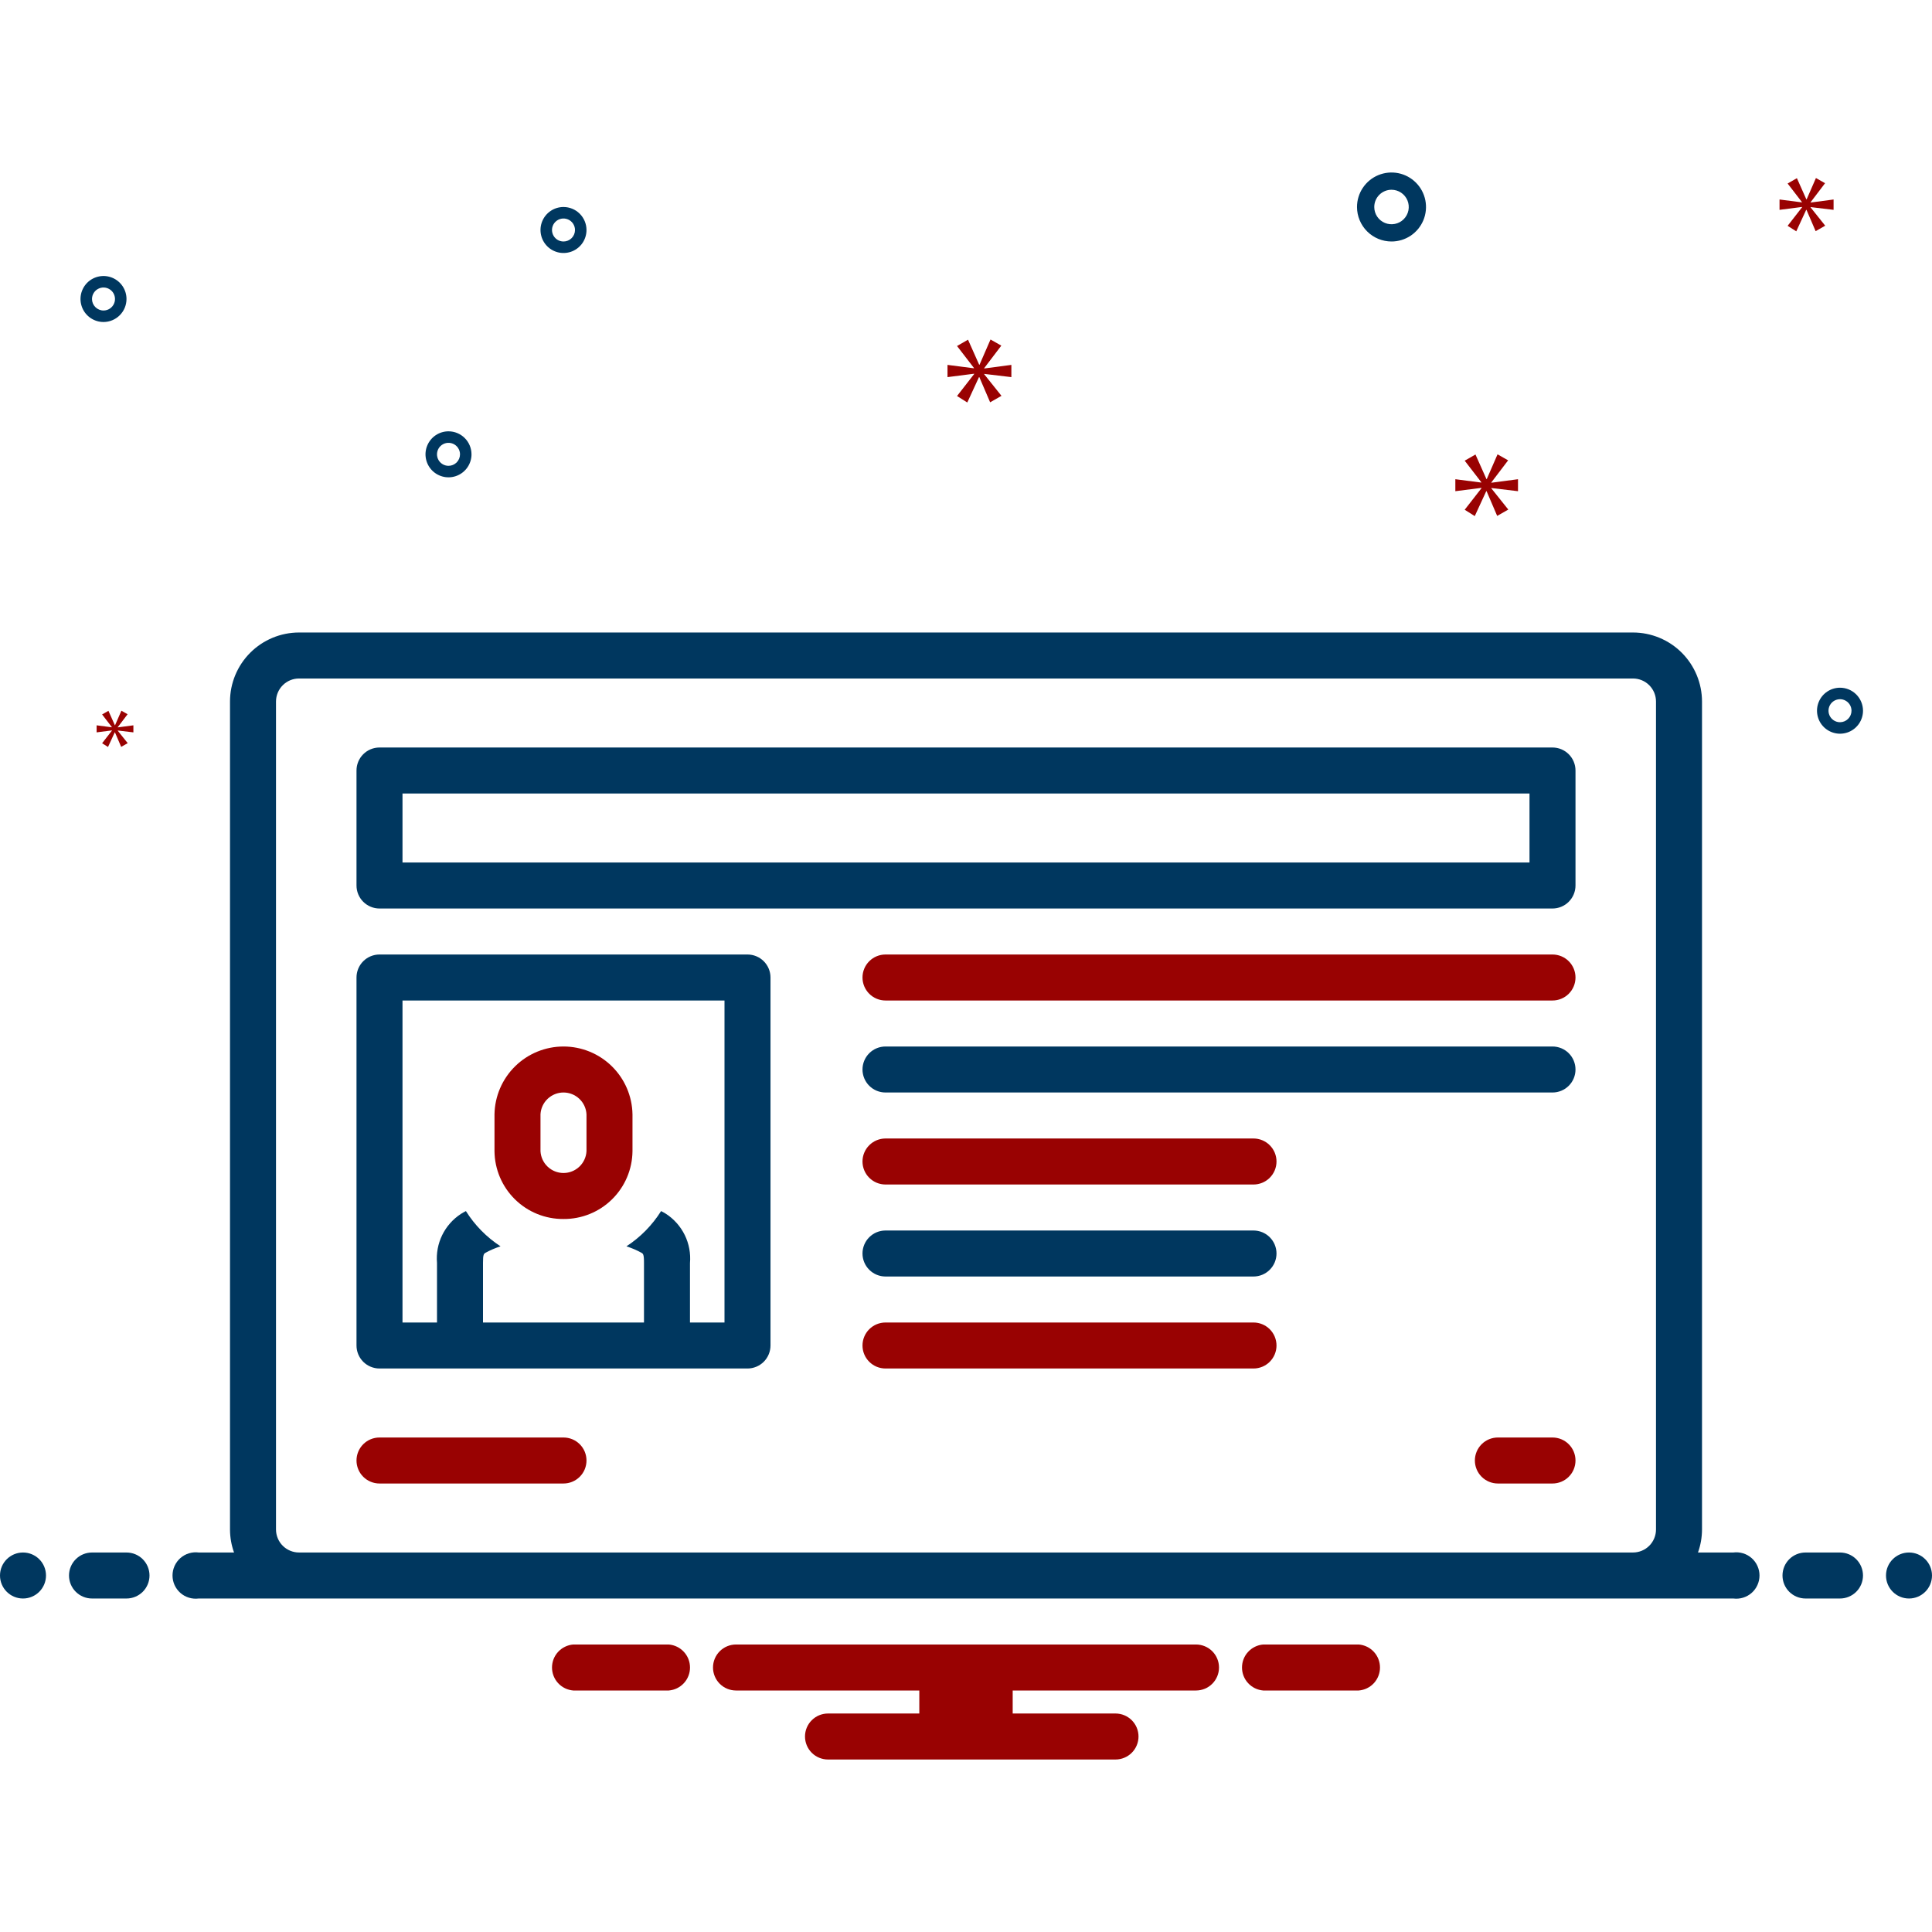 <svg width="120" height="120" viewBox="0 0 120 120" fill="none" xmlns="http://www.w3.org/2000/svg">
<path d="M86.429 15C86.853 15 87.267 14.874 87.62 14.639C87.972 14.403 88.246 14.069 88.409 13.677C88.571 13.286 88.613 12.855 88.531 12.439C88.448 12.024 88.244 11.642 87.944 11.342C87.644 11.042 87.263 10.838 86.847 10.755C86.431 10.673 86.001 10.715 85.609 10.877C85.217 11.04 84.883 11.314 84.647 11.667C84.412 12.019 84.286 12.433 84.286 12.857C84.287 13.425 84.513 13.97 84.915 14.372C85.316 14.773 85.861 14.999 86.429 15ZM86.429 11.786C86.641 11.786 86.848 11.849 87.024 11.966C87.2 12.084 87.338 12.251 87.419 12.447C87.5 12.643 87.521 12.858 87.48 13.066C87.439 13.274 87.336 13.465 87.187 13.615C87.037 13.765 86.846 13.867 86.638 13.908C86.43 13.949 86.215 13.928 86.019 13.847C85.823 13.766 85.656 13.629 85.538 13.453C85.42 13.276 85.358 13.069 85.358 12.857C85.358 12.573 85.471 12.301 85.672 12.1C85.873 11.899 86.145 11.786 86.429 11.786Z" fill="#00375F"/>
<path d="M27.857 26.79C27.575 26.79 27.299 26.874 27.064 27.031C26.829 27.188 26.646 27.411 26.538 27.672C26.429 27.933 26.401 28.22 26.456 28.497C26.511 28.774 26.647 29.029 26.847 29.229C27.047 29.429 27.302 29.565 27.579 29.62C27.856 29.675 28.143 29.647 28.404 29.538C28.665 29.43 28.888 29.247 29.045 29.012C29.202 28.777 29.286 28.501 29.286 28.219C29.285 27.84 29.135 27.477 28.867 27.209C28.599 26.941 28.236 26.791 27.857 26.79ZM27.857 28.933C27.716 28.933 27.578 28.891 27.46 28.812C27.343 28.734 27.251 28.622 27.197 28.492C27.143 28.361 27.129 28.218 27.157 28.079C27.184 27.941 27.252 27.813 27.352 27.713C27.452 27.614 27.579 27.546 27.718 27.518C27.857 27.491 28 27.505 28.131 27.559C28.261 27.613 28.373 27.704 28.451 27.822C28.53 27.939 28.572 28.077 28.572 28.219C28.571 28.408 28.496 28.59 28.362 28.724C28.228 28.857 28.047 28.933 27.857 28.933Z" fill="#00375F"/>
<path d="M35 12.857C34.717 12.857 34.441 12.941 34.206 13.098C33.971 13.255 33.788 13.478 33.68 13.739C33.572 14 33.544 14.288 33.599 14.565C33.654 14.842 33.79 15.096 33.99 15.296C34.19 15.496 34.444 15.632 34.721 15.687C34.998 15.742 35.285 15.714 35.547 15.606C35.808 15.498 36.031 15.315 36.188 15.08C36.345 14.845 36.428 14.569 36.428 14.286C36.428 13.907 36.277 13.544 36.01 13.276C35.742 13.008 35.379 12.858 35 12.857ZM35 15C34.859 15 34.721 14.958 34.603 14.88C34.486 14.801 34.394 14.69 34.34 14.559C34.286 14.429 34.272 14.285 34.299 14.147C34.327 14.008 34.395 13.881 34.495 13.781C34.595 13.681 34.722 13.613 34.861 13.585C34.999 13.558 35.143 13.572 35.273 13.626C35.404 13.68 35.515 13.772 35.594 13.889C35.672 14.007 35.714 14.145 35.714 14.286C35.714 14.475 35.639 14.657 35.505 14.791C35.371 14.925 35.189 15 35 15Z" fill="#00375F"/>
<path d="M114.286 42.715C114.003 42.715 113.727 42.799 113.492 42.956C113.257 43.113 113.074 43.336 112.966 43.597C112.858 43.858 112.83 44.145 112.885 44.422C112.94 44.699 113.076 44.954 113.276 45.154C113.476 45.353 113.73 45.489 114.007 45.544C114.284 45.6 114.572 45.571 114.833 45.463C115.094 45.355 115.317 45.172 115.474 44.937C115.631 44.702 115.715 44.426 115.715 44.143C115.714 43.765 115.563 43.402 115.296 43.134C115.028 42.866 114.665 42.715 114.286 42.715ZM114.286 44.858C114.145 44.858 114.007 44.816 113.889 44.737C113.772 44.659 113.68 44.547 113.626 44.417C113.572 44.286 113.558 44.143 113.585 44.004C113.613 43.865 113.681 43.738 113.781 43.638C113.881 43.538 114.008 43.47 114.147 43.443C114.285 43.415 114.429 43.429 114.559 43.483C114.69 43.538 114.801 43.629 114.88 43.747C114.958 43.864 115 44.002 115 44.143C115 44.333 114.925 44.514 114.791 44.648C114.657 44.782 114.475 44.858 114.286 44.858Z" fill="#00375F"/>
<path d="M7.857 18.572C7.857 18.289 7.773 18.013 7.616 17.778C7.459 17.543 7.236 17.36 6.975 17.252C6.714 17.144 6.427 17.115 6.15 17.171C5.873 17.226 5.618 17.362 5.418 17.561C5.219 17.761 5.083 18.016 5.027 18.293C4.972 18.57 5.001 18.857 5.109 19.118C5.217 19.379 5.4 19.602 5.635 19.759C5.87 19.916 6.146 20 6.429 20C6.807 20 7.17 19.849 7.438 19.581C7.706 19.314 7.857 18.95 7.857 18.572ZM5.714 18.572C5.714 18.43 5.756 18.292 5.835 18.175C5.913 18.057 6.025 17.966 6.155 17.912C6.286 17.858 6.429 17.843 6.568 17.871C6.706 17.899 6.834 17.967 6.934 18.067C7.034 18.166 7.102 18.294 7.129 18.432C7.157 18.571 7.143 18.715 7.088 18.845C7.034 18.976 6.943 19.087 6.825 19.166C6.708 19.244 6.57 19.286 6.429 19.286C6.239 19.286 6.058 19.21 5.924 19.076C5.79 18.943 5.714 18.761 5.714 18.572Z" fill="#00375F"/>
<path d="M61.131 22.865L62.193 21.468L61.522 21.088L60.841 22.653H60.818L60.125 21.099L59.443 21.491L60.493 22.854V22.876L58.851 22.664V23.424L60.505 23.212V23.234L59.443 24.597L60.08 25L60.807 23.424H60.828L61.499 24.988L62.203 24.586L61.131 23.245V23.223L62.818 23.424V22.664L61.131 22.887V22.865Z" fill="#990202"/>
<path d="M6.953 45.379L6.342 46.164L6.709 46.396L7.127 45.489H7.14L7.526 46.389L7.932 46.158L7.314 45.386V45.373L8.285 45.489V45.051L7.314 45.179V45.166L7.925 44.362L7.54 44.144L7.147 45.044H7.134L6.735 44.15L6.342 44.375L6.947 45.161V45.174L6.001 45.051V45.489L6.953 45.366V45.379Z" fill="#990202"/>
<path d="M94.286 30.509V29.765L92.631 29.984V29.962L93.673 28.592L93.015 28.219L92.347 29.753H92.324L91.644 28.23L90.975 28.614L92.006 29.951V29.973L90.394 29.765V30.509L92.017 30.302V30.324L90.975 31.661L91.6 32.056L92.313 30.509H92.335L92.992 32.044L93.683 31.65L92.631 30.334V30.312L94.286 30.509Z" fill="#990202"/>
<path d="M112.46 12.561L113.358 11.379L112.791 11.058L112.214 12.381H112.195L111.609 11.067L111.032 11.398L111.921 12.552V12.57L110.53 12.391V13.034L111.93 12.854V12.873L111.032 14.027L111.57 14.368L112.186 13.034H112.204L112.772 14.358L113.367 14.018L112.46 12.883V12.863L113.887 13.034V12.391L112.46 12.58V12.561Z" fill="#990202"/>
<path d="M1.429 99.286C2.218 99.286 2.857 98.646 2.857 97.857C2.857 97.068 2.218 96.429 1.429 96.429C0.64 96.429 0 97.068 0 97.857C0 98.646 0.64 99.286 1.429 99.286Z" fill="#00375F"/>
<path d="M7.858 96.429H5.715C5.336 96.429 4.972 96.579 4.705 96.847C4.437 97.115 4.286 97.478 4.286 97.857C4.286 98.236 4.437 98.6 4.705 98.867C4.972 99.135 5.336 99.286 5.715 99.286H7.858C8.236 99.286 8.6 99.135 8.868 98.867C9.136 98.6 9.286 98.236 9.286 97.857C9.286 97.478 9.136 97.115 8.868 96.847C8.6 96.579 8.236 96.429 7.858 96.429Z" fill="#00375F"/>
<path d="M114.285 96.429H112.142C111.764 96.429 111.4 96.579 111.132 96.847C110.864 97.115 110.714 97.478 110.714 97.857C110.714 98.236 110.864 98.6 111.132 98.867C111.4 99.135 111.764 99.286 112.142 99.286H114.285C114.664 99.286 115.028 99.135 115.295 98.867C115.563 98.6 115.714 98.236 115.714 97.857C115.714 97.478 115.563 97.115 115.295 96.847C115.028 96.579 114.664 96.429 114.285 96.429Z" fill="#00375F"/>
<path d="M118.571 99.286C119.36 99.286 120 98.646 120 97.857C120 97.068 119.36 96.429 118.571 96.429C117.782 96.429 117.143 97.068 117.143 97.857C117.143 98.646 117.782 99.286 118.571 99.286Z" fill="#00375F"/>
<path d="M84.395 102.143H78.461C78.102 102.172 77.767 102.335 77.523 102.6C77.278 102.864 77.143 103.211 77.143 103.572C77.143 103.932 77.278 104.279 77.523 104.544C77.767 104.808 78.102 104.971 78.461 105H84.395C84.754 104.971 85.09 104.808 85.334 104.544C85.578 104.279 85.714 103.932 85.714 103.572C85.714 103.211 85.578 102.864 85.334 102.6C85.09 102.335 84.754 102.172 84.395 102.143Z" fill="#990202"/>
<path d="M41.539 102.143H35.605C35.246 102.172 34.911 102.335 34.666 102.6C34.422 102.864 34.286 103.211 34.286 103.572C34.286 103.932 34.422 104.279 34.666 104.544C34.911 104.808 35.246 104.971 35.605 105H41.539C41.898 104.971 42.233 104.808 42.477 104.544C42.722 104.279 42.858 103.932 42.858 103.572C42.858 103.211 42.722 102.864 42.477 102.6C42.233 102.335 41.898 102.172 41.539 102.143Z" fill="#990202"/>
<path d="M74.286 102.143H45.715C45.336 102.143 44.972 102.294 44.705 102.561C44.437 102.829 44.286 103.193 44.286 103.572C44.286 103.951 44.437 104.314 44.705 104.582C44.972 104.85 45.336 105 45.715 105H57.1V106.429H51.429C51.05 106.429 50.687 106.579 50.419 106.847C50.151 107.115 50 107.478 50 107.857C50 108.236 50.151 108.6 50.419 108.868C50.687 109.135 51.05 109.286 51.429 109.286H69.286C69.665 109.286 70.028 109.135 70.296 108.868C70.564 108.6 70.715 108.236 70.715 107.857C70.715 107.478 70.564 107.115 70.296 106.847C70.028 106.579 69.665 106.429 69.286 106.429H62.9V105H74.286C74.665 105 75.028 104.85 75.296 104.582C75.564 104.314 75.715 103.951 75.715 103.572C75.715 103.193 75.564 102.829 75.296 102.561C75.028 102.294 74.665 102.143 74.286 102.143Z" fill="#990202"/>
<path d="M35 75.714C36.126 75.723 37.21 75.284 38.013 74.494C38.817 73.704 39.274 72.628 39.285 71.502V69.212C39.266 68.088 38.806 67.017 38.004 66.229C37.202 65.441 36.123 65 35 65C33.876 65 32.797 65.441 31.995 66.229C31.194 67.017 30.733 68.088 30.714 69.212V71.502C30.725 72.628 31.182 73.704 31.986 74.494C32.789 75.284 33.873 75.723 35 75.714ZM33.571 69.212C33.59 68.846 33.749 68.502 34.015 68.25C34.281 67.998 34.633 67.857 35 67.857C35.366 67.857 35.718 67.998 35.984 68.25C36.25 68.502 36.409 68.846 36.428 69.212V71.502C36.409 71.868 36.25 72.212 35.984 72.464C35.718 72.716 35.366 72.857 35 72.857C34.633 72.857 34.281 72.716 34.015 72.464C33.749 72.212 33.59 71.868 33.571 71.502V69.212Z" fill="#990202"/>
<path d="M96.428 46.429H23.571C23.192 46.429 22.829 46.579 22.561 46.847C22.293 47.115 22.143 47.478 22.143 47.857V55C22.143 55.379 22.293 55.742 22.561 56.01C22.829 56.278 23.192 56.429 23.571 56.429H96.428C96.807 56.429 97.171 56.278 97.438 56.01C97.706 55.742 97.857 55.379 97.857 55V47.857C97.857 47.478 97.706 47.115 97.438 46.847C97.171 46.579 96.807 46.429 96.428 46.429ZM95 53.572H25V49.286H95V53.572Z" fill="#00375F"/>
<path d="M46.428 59.286H23.571C23.192 59.286 22.829 59.436 22.561 59.704C22.293 59.972 22.143 60.335 22.143 60.714V83.571C22.143 83.95 22.293 84.314 22.561 84.582C22.829 84.849 23.192 85 23.571 85H46.428C46.807 85 47.17 84.849 47.438 84.582C47.706 84.314 47.857 83.95 47.857 83.571V60.714C47.857 60.335 47.706 59.972 47.438 59.704C47.17 59.436 46.807 59.286 46.428 59.286ZM45 82.143H42.856V78.452C42.908 77.855 42.797 77.254 42.534 76.715C42.271 76.177 41.866 75.719 41.364 75.392C41.264 75.33 41.163 75.275 41.062 75.222C40.511 76.099 39.777 76.846 38.91 77.411L38.923 77.416C39.245 77.52 39.557 77.654 39.854 77.818C39.94 77.872 40.003 77.911 39.999 78.442V82.143H30V78.432C29.996 77.911 30.059 77.872 30.145 77.818C30.442 77.654 30.754 77.52 31.077 77.415L31.089 77.411C30.222 76.846 29.488 76.099 28.938 75.222C28.837 75.276 28.735 75.33 28.635 75.393C28.134 75.718 27.73 76.174 27.467 76.711C27.204 77.248 27.092 77.847 27.143 78.442V82.143H25V62.143H45V82.143Z" fill="#00375F"/>
<path d="M96.428 59.286H55C54.621 59.286 54.258 59.436 53.99 59.704C53.722 59.972 53.571 60.335 53.571 60.714C53.571 61.093 53.722 61.456 53.99 61.724C54.258 61.992 54.621 62.143 55 62.143H96.428C96.807 62.143 97.171 61.992 97.439 61.724C97.707 61.456 97.857 61.093 97.857 60.714C97.857 60.335 97.707 59.972 97.439 59.704C97.171 59.436 96.807 59.286 96.428 59.286Z" fill="#990202"/>
<path d="M96.428 65H55C54.621 65 54.258 65.15 53.99 65.418C53.722 65.686 53.571 66.05 53.571 66.429C53.571 66.808 53.722 67.171 53.99 67.439C54.258 67.707 54.621 67.857 55 67.857H96.428C96.807 67.857 97.171 67.707 97.439 67.439C97.707 67.171 97.857 66.808 97.857 66.429C97.857 66.05 97.707 65.686 97.439 65.418C97.171 65.15 96.807 65 96.428 65Z" fill="#00375F"/>
<path d="M77.857 70.714H55C54.621 70.714 54.258 70.865 53.99 71.133C53.722 71.401 53.571 71.764 53.571 72.143C53.571 72.522 53.722 72.885 53.99 73.153C54.258 73.421 54.621 73.572 55 73.572H77.857C78.236 73.572 78.599 73.421 78.867 73.153C79.135 72.885 79.286 72.522 79.286 72.143C79.286 71.764 79.135 71.401 78.867 71.133C78.599 70.865 78.236 70.714 77.857 70.714Z" fill="#990202"/>
<path d="M77.857 76.429H55C54.621 76.429 54.258 76.579 53.99 76.847C53.722 77.115 53.571 77.478 53.571 77.857C53.571 78.236 53.722 78.6 53.99 78.867C54.258 79.135 54.621 79.286 55 79.286H77.857C78.236 79.286 78.599 79.135 78.867 78.867C79.135 78.6 79.286 78.236 79.286 77.857C79.286 77.478 79.135 77.115 78.867 76.847C78.599 76.579 78.236 76.429 77.857 76.429Z" fill="#00375F"/>
<path d="M77.857 82.143H55C54.621 82.143 54.258 82.294 53.99 82.561C53.722 82.829 53.571 83.193 53.571 83.572C53.571 83.951 53.722 84.314 53.99 84.582C54.258 84.85 54.621 85 55 85H77.857C78.236 85 78.599 84.85 78.867 84.582C79.135 84.314 79.286 83.951 79.286 83.572C79.286 83.193 79.135 82.829 78.867 82.561C78.599 82.294 78.236 82.143 77.857 82.143Z" fill="#990202"/>
<path d="M35 89.286H23.571C23.192 89.286 22.829 89.436 22.561 89.704C22.293 89.972 22.143 90.335 22.143 90.714C22.143 91.093 22.293 91.457 22.561 91.724C22.829 91.992 23.192 92.143 23.571 92.143H35C35.379 92.143 35.742 91.992 36.01 91.724C36.278 91.457 36.428 91.093 36.428 90.714C36.428 90.335 36.278 89.972 36.01 89.704C35.742 89.436 35.379 89.286 35 89.286Z" fill="#990202"/>
<path d="M96.429 89.286H93.036C92.657 89.286 92.294 89.436 92.026 89.704C91.758 89.972 91.607 90.335 91.607 90.714C91.607 91.093 91.758 91.457 92.026 91.724C92.294 91.992 92.657 92.143 93.036 92.143H96.429C96.808 92.143 97.171 91.992 97.439 91.724C97.707 91.457 97.857 91.093 97.857 90.714C97.857 90.335 97.707 89.972 97.439 89.704C97.171 89.436 96.808 89.286 96.429 89.286Z" fill="#990202"/>
<path d="M107.658 96.428H105.465C105.629 95.97 105.714 95.487 105.715 95V43.571C105.713 42.435 105.261 41.346 104.458 40.542C103.655 39.739 102.565 39.287 101.429 39.286H18.572C17.436 39.287 16.346 39.739 15.543 40.542C14.739 41.346 14.287 42.435 14.286 43.571V95C14.287 95.487 14.372 95.97 14.536 96.428H12.342C12.139 96.402 11.932 96.419 11.736 96.479C11.54 96.538 11.359 96.639 11.205 96.774C11.051 96.91 10.928 97.076 10.843 97.263C10.759 97.45 10.715 97.652 10.715 97.857C10.715 98.062 10.759 98.265 10.843 98.451C10.928 98.638 11.051 98.805 11.205 98.94C11.359 99.075 11.54 99.176 11.736 99.235C11.932 99.295 12.139 99.312 12.342 99.286H107.658C107.862 99.312 108.068 99.295 108.264 99.235C108.46 99.176 108.641 99.075 108.795 98.94C108.95 98.805 109.073 98.638 109.157 98.451C109.242 98.265 109.286 98.062 109.286 97.857C109.286 97.652 109.242 97.45 109.157 97.263C109.073 97.076 108.95 96.91 108.795 96.774C108.641 96.639 108.46 96.538 108.264 96.479C108.068 96.419 107.862 96.402 107.658 96.428ZM18.572 96.428C18.193 96.428 17.83 96.277 17.562 96.01C17.294 95.742 17.144 95.379 17.143 95V43.571C17.144 43.193 17.294 42.83 17.562 42.562C17.83 42.294 18.193 42.143 18.572 42.143H101.429C101.808 42.143 102.171 42.294 102.439 42.562C102.706 42.83 102.857 43.193 102.857 43.571V95C102.857 95.379 102.706 95.742 102.439 96.01C102.171 96.277 101.808 96.428 101.429 96.428H18.572Z" fill="#00375F"/>
</svg>
